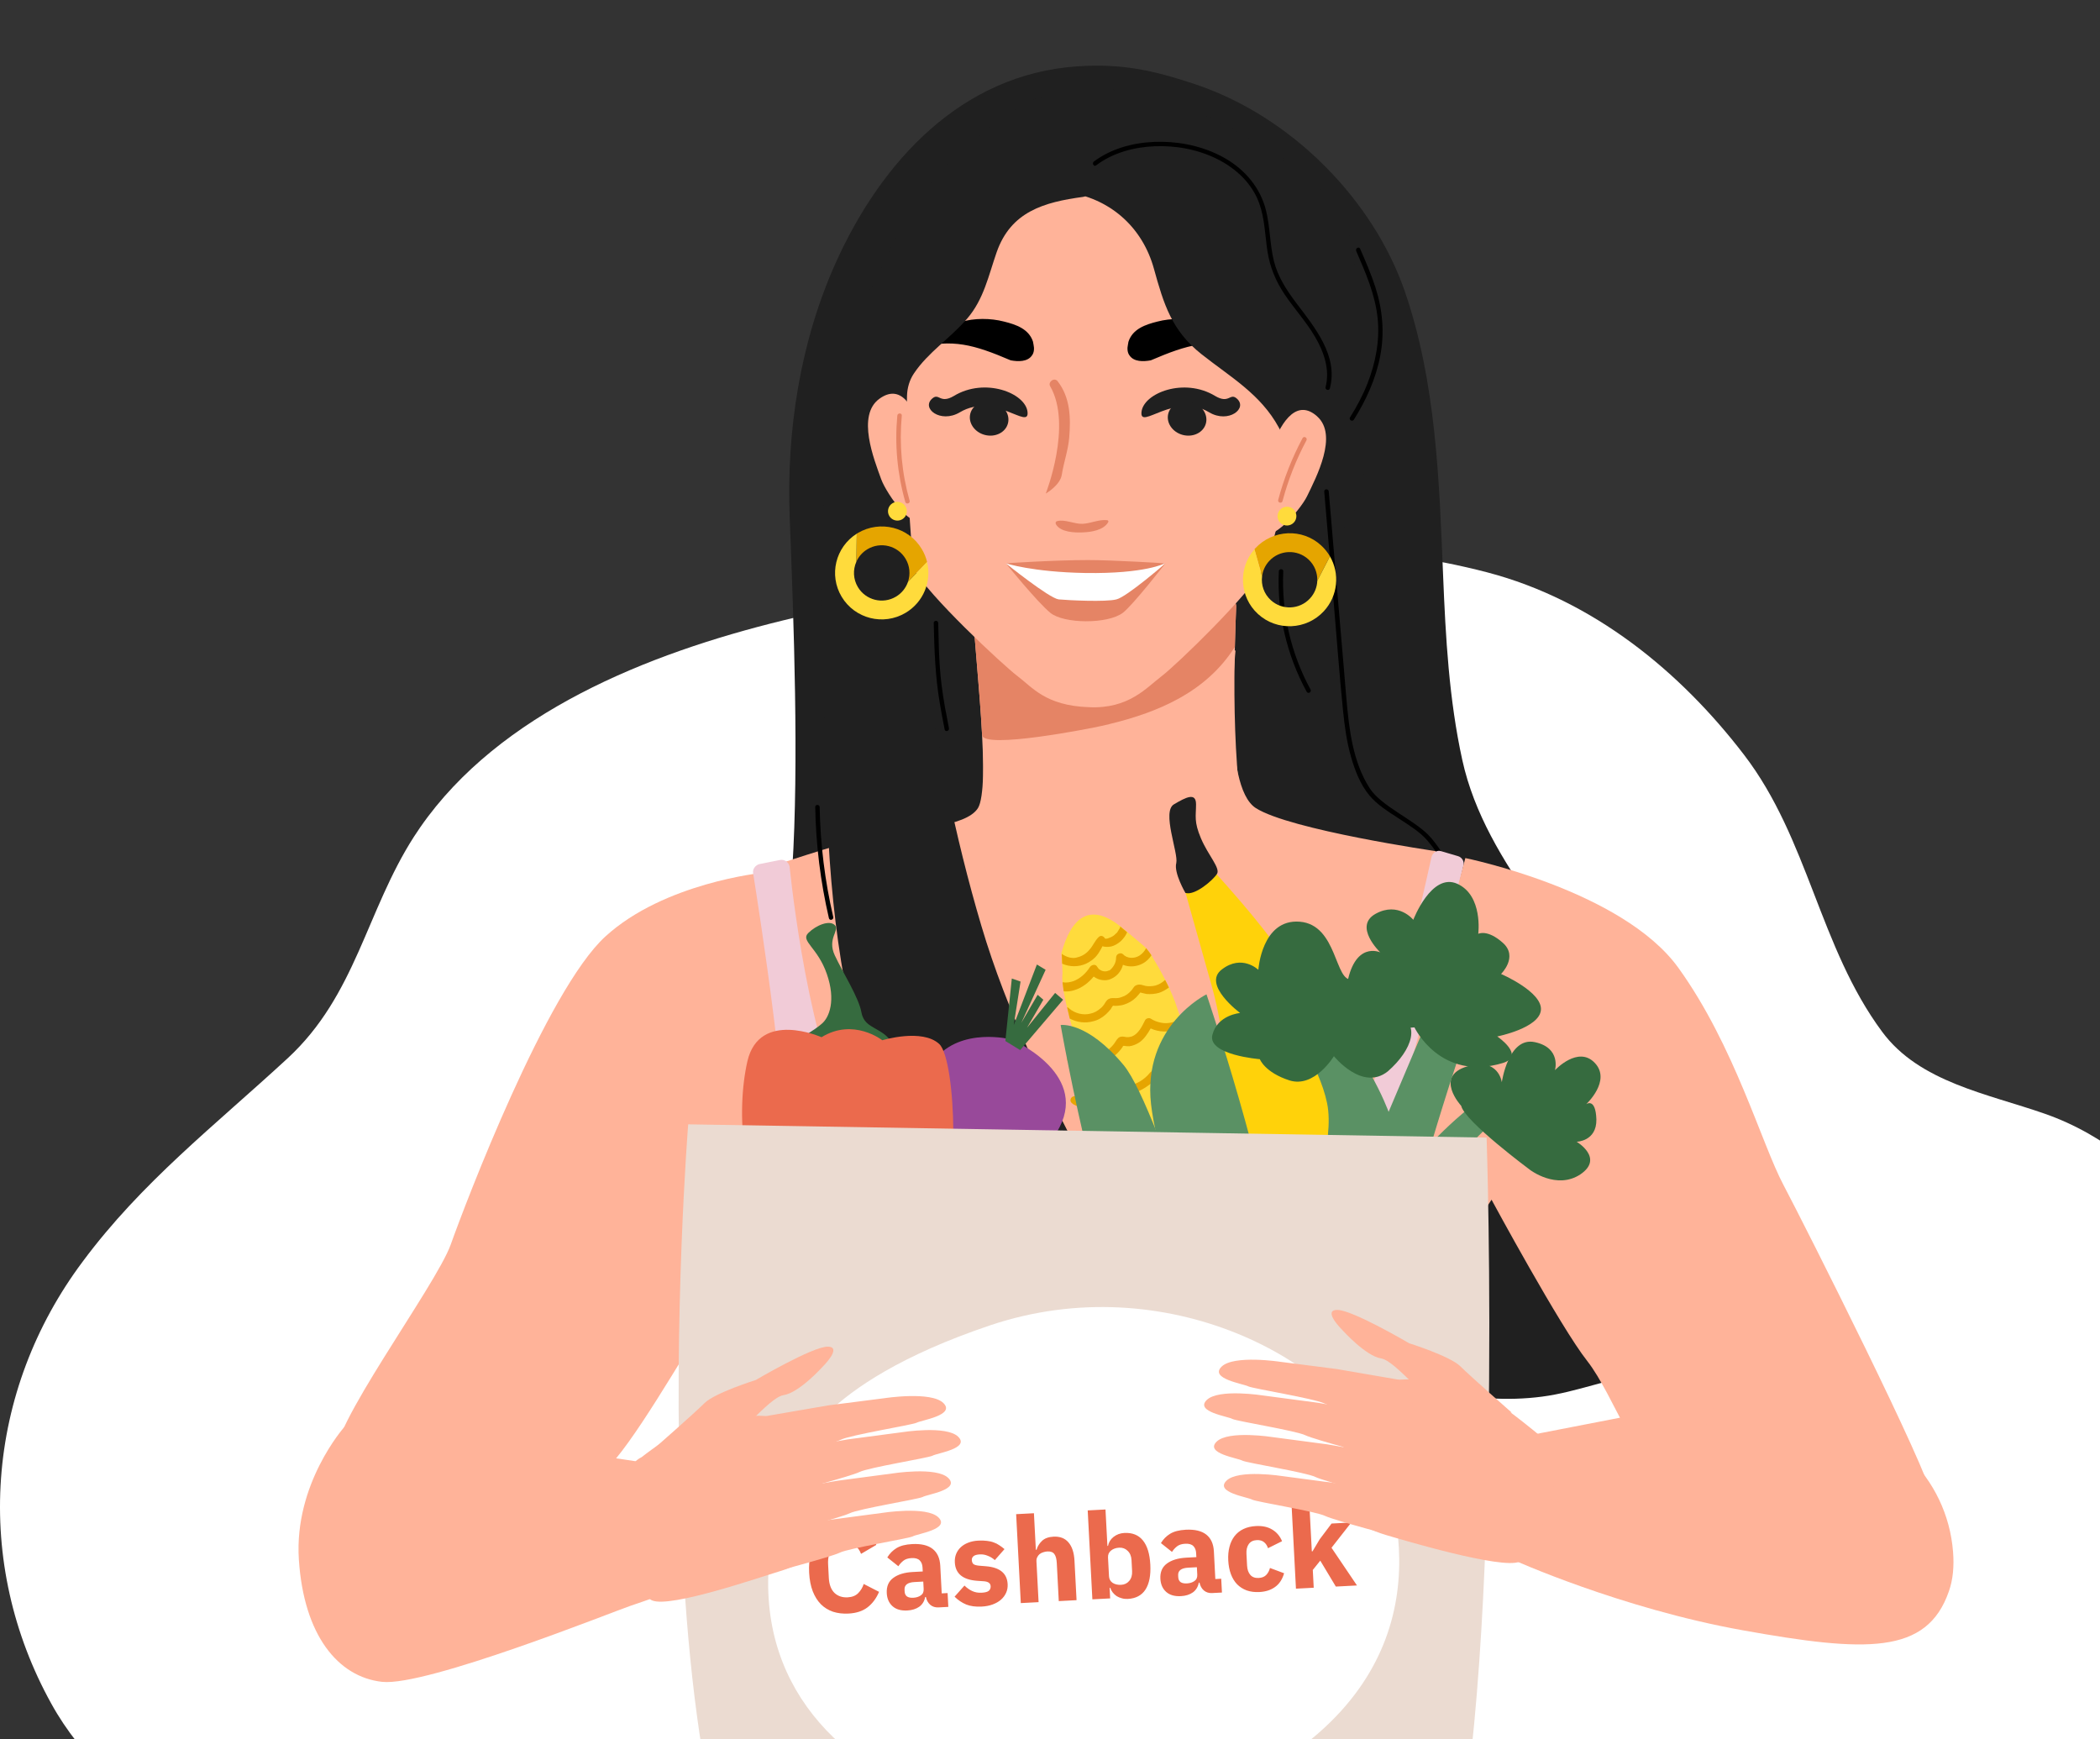<?xml version="1.0" encoding="UTF-8"?> <svg xmlns="http://www.w3.org/2000/svg" width="192" height="159" viewBox="0 0 192 159" fill="none"><rect x="0" y="0" width="192" height="159" fill="#333333" stroke="none"/> <path d="M122.574 210.911C134.456 210.404 145.086 204.587 156.71 202.817C164.427 201.644 172.038 200.567 178.82 196.653C186.138 192.434 194.485 185.181 193.258 176.336C193.055 174.861 192.603 173.406 192.667 171.925C192.802 168.805 196.765 166.492 198.782 164.28C201.422 161.461 203.54 158.249 205.048 154.777C207.911 147.962 208.579 140.459 207.537 133.234C206.494 126.009 204.501 118.472 200.249 112.277C197.089 107.68 192.492 103.751 186.961 101.819C181.717 99.982 175.495 98.942 172.082 94.323C166.329 86.566 165.361 76.697 159.445 68.99C153.652 61.427 145.709 54.87 135.977 52.324C115.62 46.996 91.521 51.842 71.593 56.717C59.172 59.754 45.689 65.174 38.428 75.622C38.236 75.9 38.047 76.183 37.862 76.467C33.478 83.282 32.55 90.98 26.288 96.756C19.583 102.941 12.95 108.068 7.55 115.346C3.177 121.193 0.598 128.045 0.092 135.162C-0.414 142.279 1.173 149.39 4.68 155.726C7.52 160.89 11.685 164.003 15.553 168.222C20.591 173.718 20.706 180.615 24.507 186.712C29.161 194.177 37.177 198.941 45.534 201.953C51.409 204.067 57.26 206.264 63.3 207.94C69.593 209.695 75.06 210.25 81.603 210.344C94.995 210.344 108.447 211.248 121.836 210.933L122.574 210.911Z" fill="white"></path> <g clip-path="url(#clip0_85_3596)"> <path d="M151.945 104.646C151.092 101.468 149.944 98.368 148.507 95.407C144.23 86.581 135.84 79.263 133.696 69.479C132.481 63.942 132.172 58.27 131.942 52.63C131.588 44.013 131.312 35.008 128.455 26.682C125.569 18.274 118.086 10.644 109.268 7.699C105.452 6.426 102.599 5.799 98.565 6.061C87.849 6.757 80.563 14.85 76.459 23.913C73.153 31.219 71.893 39.394 72.202 47.318C72.577 56.869 73.046 69.802 72.441 79.369C71.84 88.887 71.436 98.781 76.388 107.406C76.85 108.209 77.718 108.25 78.36 107.889C81.802 110.58 86.153 112.095 90.665 112.071C94.51 112.05 98.178 111.256 101.854 112.779C105.061 114.106 107.971 116.17 110.881 117.997C116.719 121.658 124.487 125.577 131.37 127.125C134.519 127.834 137.775 128.1 140.986 127.678C144.176 127.261 147.182 125.979 150.36 125.573C151.792 125.389 152.932 127.113 153.315 124.103C154.139 117.608 153.636 110.969 151.949 104.646H151.945Z" fill="#202020"></path> <path d="M69.692 79.793C69.692 79.793 60.733 80.694 55.35 85.61C49.967 90.527 42.57 109.951 41.215 113.76C39.861 117.569 29.79 130.968 30.693 133.427C31.596 135.885 52.641 135.435 54.447 134.985C56.253 134.535 60.941 126.502 63.858 121.793C66.775 117.084 72.367 110.159 73.478 109.743C74.589 109.293 72.575 99.01 72.575 94.543C72.575 90.077 69.692 79.793 69.692 79.793Z" fill="#FFB399"></path> <path d="M71.463 78.894C71.463 78.894 78.201 76.643 80.666 76.227C83.132 75.777 88.306 75.666 89.418 73.866C90.529 72.066 89.418 59.919 89.418 59.919L112.963 59.469C112.963 59.469 111.682 71.823 114.807 73.866C117.933 75.874 131.335 77.82 131.335 77.82C131.335 77.82 126.855 103.511 124.389 106.87C121.923 110.228 83.827 110.436 78.235 105.762C72.575 101.018 71.463 78.894 71.463 78.894Z" fill="#FFB399"></path> <path d="M89.384 78.486C92.077 82.513 97.368 83.455 102.011 83.557C106.597 83.659 111.412 82.542 114.446 79.006C114.142 77.704 113.801 76.407 113.756 76.096C113.374 73.521 113.132 70.943 113.001 68.364C112.779 64.079 112.845 59.785 113.021 55.479C113.054 54.657 112.089 54.46 111.605 54.89C111.42 54.702 111.149 54.599 110.817 54.681C104.047 56.384 97.134 57.149 90.155 56.99C89.876 56.981 89.667 57.092 89.531 57.256C89.26 57.366 89.063 57.608 89.092 57.997C89.4 61.955 89.835 66.072 89.888 70.112C89.95 74.581 89.704 77.037 89.379 78.49L89.384 78.486Z" fill="#FFB399"></path> <path d="M101.408 66.199C105.981 65.09 110.295 63.244 112.902 59.138C112.931 57.923 112.972 56.703 113.021 55.483C113.054 54.661 112.089 54.464 111.605 54.894C111.42 54.706 111.149 54.603 110.817 54.685C104.047 56.388 97.134 57.153 90.155 56.994C89.876 56.985 89.667 57.096 89.531 57.26C89.26 57.37 89.063 57.612 89.092 58.001C89.326 61.005 89.63 64.103 89.79 67.185C89.86 68.544 99.811 66.571 100.734 66.358C100.956 66.309 101.182 66.256 101.404 66.203L101.408 66.199Z" fill="#E58465"></path> <path d="M117.821 16.376C115.468 11.056 109.147 12.728 101.08 12.2C101.08 12.2 99.027 17.93 99.027 9.949C98.643 9.949 96.153 12.814 96.153 12.814C88.038 13.342 86.759 15.679 84.454 21C81.908 26.8 79.307 30.278 80.028 35.599C80.748 40.92 82.189 49.548 83.533 51.993C84.878 54.438 91.601 60.717 93.042 61.82C94.386 62.826 95.587 64.504 99.525 64.648C103.222 64.84 104.855 62.826 106.2 61.82C107.64 60.717 114.123 54.438 115.468 51.993C116.812 49.548 118.253 40.92 118.973 35.599C119.646 30.326 120.366 22.177 117.821 16.376Z" fill="#FFB399"></path> <path d="M91.965 51.502C91.965 51.502 98.562 51.67 98.901 51.67C99.239 51.67 106.513 51.502 106.513 51.502C106.513 51.502 103.553 54.414 103.214 54.794C102.876 55.174 99.366 56.018 98.816 55.934C98.266 55.807 95.264 54.583 94.756 54.245C94.249 53.865 91.965 51.502 91.965 51.502Z" fill="white"></path> <path d="M91.965 51.502C91.965 51.502 94.799 55.005 96.025 56.018C97.251 57.032 101.269 57.074 102.665 56.018C103.595 55.301 106.555 51.502 106.555 51.502C106.555 51.502 103.003 54.583 102.073 54.794C101.142 55.047 97.674 54.879 96.786 54.794C95.898 54.667 91.965 51.502 91.965 51.502Z" fill="#E58465"></path> <path d="M91.965 51.496C91.965 51.496 96.321 51.2 99.493 51.2C101.819 51.2 106.513 51.496 106.513 51.496C106.513 51.496 104.737 52.467 99.239 52.382C94.376 52.298 91.965 51.496 91.965 51.496Z" fill="#E58465"></path> <path d="M96.647 47.642C97.355 47.447 98.207 47.913 98.965 47.886C99.724 47.86 100.483 47.459 101.241 47.557C101.329 47.58 101.366 47.682 101.321 47.734C100.914 48.473 99.743 48.645 98.984 48.671C98.255 48.705 96.953 48.656 96.543 47.928C96.478 47.818 96.515 47.671 96.647 47.642Z" fill="#E58465"></path> <path d="M96.689 34.84C96.365 34.465 95.781 34.947 96.022 35.321C98.062 38.883 95.613 45.12 95.613 45.12C95.613 45.12 96.942 44.362 97.082 43.38C97.265 42.234 97.653 41.174 97.755 40.027C97.909 38.183 97.857 36.336 96.689 34.84Z" fill="#E58465"></path> <path d="M94.493 31.497C94.463 31.417 94.471 31.301 94.441 31.221C94.055 30.068 92.898 29.671 91.799 29.398C90.594 29.079 89.031 29.062 87.849 29.444C87.442 29.57 82.512 31.183 83.412 31.713C83.55 31.801 83.73 31.814 83.912 31.788C87.082 30.966 89.017 31.489 92.404 32.94C93.081 33.066 93.945 33.089 94.349 32.496C94.548 32.239 94.576 31.853 94.493 31.497Z" fill="black"></path> <path d="M103.127 31.497C103.158 31.417 103.149 31.301 103.18 31.221C103.566 30.068 104.723 29.671 105.822 29.398C107.026 29.079 108.59 29.062 109.772 29.444C110.178 29.57 115.109 31.183 114.209 31.713C114.071 31.801 113.891 31.814 113.709 31.788C110.538 30.966 108.603 31.489 105.217 32.94C104.54 33.066 103.675 33.089 103.272 32.496C103.073 32.239 103.045 31.853 103.127 31.497Z" fill="black"></path> <path d="M111.109 36.204C112.375 36.947 112.444 35.908 113.054 36.413C114.144 37.315 112.325 38.741 110.563 37.699C107.381 35.791 104.18 39.382 104.366 37.656C104.553 35.93 108.27 34.474 111.109 36.204Z" fill="#202020"></path> <path d="M87.202 36.203C85.936 36.945 85.867 35.906 85.258 36.411C84.168 37.313 85.986 38.739 87.748 37.697C90.93 35.789 94.132 39.38 93.945 37.654C93.758 35.928 90.042 34.472 87.202 36.203Z" fill="#202020"></path> <path d="M92.154 38.71C91.934 39.54 90.986 40.009 90.037 39.759C89.087 39.509 88.496 38.635 88.716 37.806C88.937 36.976 89.885 36.507 90.834 36.757C91.784 37.007 92.375 37.881 92.154 38.71Z" fill="#202020"></path> <path d="M110.254 38.71C110.033 39.54 109.085 40.009 108.136 39.759C107.187 39.509 106.595 38.635 106.816 37.806C107.036 36.976 107.984 36.507 108.933 36.757C109.883 37.007 110.474 37.881 110.254 38.71Z" fill="#202020"></path> <path d="M123.847 36.062C122.879 29.964 125.851 23.689 121.602 18.34C120.042 16.375 117.96 14.877 115.83 13.58C113.35 12.07 110.678 10.494 107.862 9.704C103.584 8.505 97.299 10.494 97.874 15.921C97.878 15.978 97.89 16.032 97.907 16.081C97.196 16.306 97.007 17.46 97.882 17.616C101.667 18.283 104.483 20.878 105.501 24.565C106.4 27.811 107.123 30.222 109.861 32.387C112.501 34.474 115.251 36.022 116.918 39.079C118.638 42.23 119.213 45.881 119.771 49.385C119.902 50.203 120.924 50.089 121.249 49.491C126.126 46.598 124.566 40.626 123.843 36.066L123.847 36.062Z" fill="#202020"></path> <path d="M106.737 127.478C105.801 120.402 102.902 113.562 99.499 107.063C95.681 99.773 92.081 92.57 89.729 84.65C87.266 76.357 85.595 67.787 84.388 59.228C83.316 51.599 82.77 43.9 82.926 36.206C82.943 35.473 83.148 34.749 83.559 34.139C84.864 32.191 86.855 30.954 88.431 29.121C89.95 27.353 90.377 25.196 91.124 23.055C92.422 19.351 95.439 18.483 99.023 18C99.433 17.943 99.532 17.587 99.417 17.28C100.784 14.963 104.951 7.608 99.979 7.674C95.291 7.735 90.357 11.419 87.134 14.497C84.503 17.01 82.52 19.895 81.272 23.166C78.242 28.327 76.609 34.274 75.874 40.258C74.552 51.026 75.278 62.175 75.586 72.993C75.878 83.189 77.15 92.848 80.615 102.479C83.809 111.36 88.029 120.205 88.834 129.729C89.06 132.406 88.92 135.026 88.62 137.69C88.353 140.056 88.128 142.479 89.187 144.693C90.004 146.4 91.436 147.701 93.35 147.98C93.354 147.98 93.358 147.98 93.362 147.98C95.115 148.225 96.991 147.251 98.723 147.701C100.608 148.193 100.608 150.305 102.484 148.835C104.159 147.525 105.164 143.285 105.743 141.329C107.131 136.634 107.332 132.005 106.732 127.478H106.737Z" fill="#202020"></path> <path d="M80.406 36.451C84.224 33.697 85.32 44.15 84.614 46.831C83.944 49.377 81.046 45.145 80.566 43.81C79.905 41.977 78.3 37.97 80.406 36.451Z" fill="#FFB399"></path> <path d="M120.427 38.064C116.917 34.928 114.738 45.21 115.156 47.952C115.559 50.555 118.88 46.647 119.5 45.37C120.349 43.614 122.361 39.795 120.427 38.068V38.064Z" fill="#FFB399"></path> <path d="M85.369 56.953C85.422 59.396 85.509 61.819 85.915 64.234C86.051 65.053 86.207 65.867 86.367 66.686C86.416 66.944 86.814 66.833 86.761 66.575C86.51 65.286 86.26 63.997 86.096 62.695C85.956 61.602 85.886 60.505 85.845 59.409C85.817 58.59 85.796 57.771 85.78 56.953C85.776 56.691 85.365 56.691 85.369 56.953Z" fill="black"></path> <path d="M121.072 44.932L121.938 55.083C122.221 58.377 122.459 61.68 122.792 64.971C122.936 66.391 123.128 67.82 123.523 69.195C123.872 70.419 124.376 71.728 125.206 72.719C125.928 73.587 126.95 74.209 127.886 74.823C128.814 75.437 129.828 76.034 130.551 76.894C132.636 79.374 133.79 82.591 133.81 85.82C133.81 86.082 134.221 86.082 134.221 85.82C134.204 82.984 133.334 80.164 131.749 77.811C131.392 77.283 131.01 76.746 130.559 76.296C130.181 75.92 129.746 75.596 129.311 75.289C128.317 74.59 127.25 73.98 126.306 73.206C125.895 72.87 125.522 72.506 125.234 72.064C124.844 71.458 124.524 70.812 124.27 70.136C123.769 68.81 123.498 67.406 123.321 66.007C123.128 64.468 123.022 62.916 122.89 61.373C122.747 59.683 122.603 57.989 122.455 56.298C122.131 52.508 121.807 48.718 121.486 44.928C121.466 44.666 121.055 44.666 121.076 44.928L121.072 44.932Z" fill="black"></path> <path d="M116.921 52.226C116.745 56.044 117.636 59.879 119.467 63.24C119.594 63.473 119.947 63.264 119.82 63.035C118.022 59.736 117.159 55.979 117.328 52.23C117.34 51.968 116.93 51.968 116.917 52.23L116.921 52.226Z" fill="black"></path> <path d="M119.093 40.049C118.133 41.85 117.385 43.733 116.864 45.701C116.794 45.955 117.193 46.066 117.258 45.812C117.775 43.872 118.502 42.026 119.446 40.258C119.569 40.024 119.216 39.82 119.093 40.053V40.049Z" fill="#E58465"></path> <path d="M82.04 37.994C81.793 40.663 82.04 43.307 82.77 45.886C82.84 46.139 83.239 46.033 83.165 45.775C82.446 43.229 82.208 40.626 82.45 37.994C82.475 37.732 82.064 37.732 82.04 37.994Z" fill="#E58465"></path> <path d="M100.226 15.111C101.749 13.965 103.666 13.449 105.554 13.371C107.521 13.289 109.54 13.662 111.301 14.546C113.005 15.397 114.475 16.764 115.127 18.581C115.641 20.002 115.657 21.524 115.887 23.002C116.113 24.434 116.646 25.715 117.455 26.919C118.338 28.229 119.417 29.403 120.222 30.77C121.035 32.154 121.614 33.783 121.195 35.391C121.129 35.645 121.523 35.755 121.589 35.502C122.365 32.522 120.206 29.935 118.535 27.725C117.64 26.542 116.823 25.298 116.466 23.841C116.096 22.326 116.125 20.742 115.747 19.228C115.238 17.19 113.871 15.561 112.073 14.509C110.324 13.486 108.268 12.991 106.244 12.962C104.286 12.933 102.254 13.342 100.575 14.382C100.382 14.501 100.193 14.632 100.012 14.767C99.803 14.922 100.012 15.278 100.217 15.119L100.226 15.111Z" fill="black"></path> <path d="M123.995 22.948C124.853 24.921 125.74 26.947 125.957 29.112C126.163 31.142 125.764 33.185 125.021 35.072C124.594 36.152 124.048 37.18 123.429 38.158C123.289 38.383 123.642 38.588 123.782 38.362C124.906 36.582 125.793 34.621 126.191 32.546C126.602 30.414 126.409 28.302 125.744 26.239C125.358 25.044 124.853 23.89 124.352 22.74C124.245 22.498 123.892 22.707 123.999 22.944L123.995 22.948Z" fill="black"></path> <path d="M74.535 73.783C74.593 77.201 75.016 80.61 75.787 83.942C75.849 84.199 76.243 84.089 76.182 83.831C75.418 80.532 74.999 77.164 74.942 73.783C74.938 73.521 74.527 73.521 74.531 73.783H74.535Z" fill="black"></path> <path d="M118.249 46.551C117.9 46.231 117.355 46.254 117.033 46.603C116.711 46.953 116.733 47.496 117.082 47.816C117.431 48.137 117.977 48.113 118.299 47.764C118.621 47.415 118.599 46.871 118.249 46.551Z" fill="#FFDB3C"></path> <path d="M114.769 50.124C116.381 48.393 119.078 48.277 120.793 49.865C121.117 50.162 121.383 50.496 121.593 50.856L120.436 53.098C120.466 52.38 120.192 51.657 119.622 51.134C118.592 50.19 116.988 50.259 116.039 51.288C115.667 51.692 115.45 52.184 115.388 52.69L114.693 50.212C114.719 50.181 114.743 50.152 114.769 50.124Z" fill="#E5A500"></path> <path d="M115.39 52.69C115.291 53.474 115.561 54.288 116.187 54.862C117.217 55.807 118.82 55.738 119.77 54.708C120.194 54.249 120.415 53.676 120.439 53.097L121.596 50.858C122.506 52.424 122.336 54.465 121.039 55.872C119.442 57.602 116.746 57.718 115.015 56.131C113.313 54.57 113.179 51.942 114.693 50.211L115.39 52.69Z" fill="#FFDB3C"></path> <path d="M82.789 46.295C82.546 45.888 82.017 45.755 81.608 45.998C81.2 46.241 81.066 46.768 81.309 47.175C81.553 47.581 82.082 47.715 82.49 47.472C82.899 47.229 83.033 46.702 82.789 46.295Z" fill="#FFDB3C"></path> <path d="M78.43 48.726C80.47 47.527 83.087 48.185 84.278 50.196C84.504 50.574 84.664 50.97 84.762 51.375L83.014 53.193C83.247 52.514 83.191 51.742 82.793 51.079C82.076 49.88 80.519 49.489 79.316 50.204C78.844 50.485 78.495 50.895 78.292 51.362L78.333 48.788C78.366 48.766 78.398 48.745 78.43 48.726Z" fill="#E5A500"></path> <path d="M78.292 51.363C77.974 52.086 78 52.943 78.436 53.672C79.154 54.871 80.71 55.262 81.914 54.546C82.451 54.227 82.827 53.741 83.015 53.193L84.763 51.377C85.188 53.138 84.443 55.045 82.798 56.023C80.774 57.227 78.156 56.569 76.95 54.553C75.764 52.572 76.386 50.015 78.332 48.788L78.292 51.363Z" fill="#FFDB3C"></path> <path d="M122.379 98.068C122.379 98.068 116.475 102.396 113.523 106.517C110.571 110.637 106.056 117.527 103.139 119.812C100.222 122.098 95.499 126.045 95.499 126.045L99.007 128.78C99.007 128.78 103.278 124.937 108.314 118.739C113.315 112.541 113.419 109.979 116.232 107.278C119.045 104.578 121.198 100.873 122.205 99.834C123.247 98.796 123.663 98.103 122.379 98.068Z" fill="#95C7AE"></path> <path d="M100.083 125.906C100.083 125.906 101.16 123.587 102.827 123.31C104.494 123.033 104.737 123.552 104.007 124.971C103.313 126.391 101.368 127.499 100.708 127.153C100.048 126.841 99.145 127.395 100.083 125.906Z" fill="#A1D6BC"></path> <path d="M102.236 121.301C102.236 121.301 101.959 118.15 104.285 117.146C106.577 116.142 106.543 117.423 105.848 118.843C105.154 120.262 103.487 122.271 102.236 121.301Z" fill="#A1D6BC"></path> <path d="M111.925 113.892C111.925 113.892 109.46 113.338 108.383 116.211C107.307 119.085 108.105 119.016 109.529 118.254C110.988 117.423 112.412 114.688 111.925 113.892Z" fill="#A1D6BC"></path> <path d="M110.258 111.745C110.258 111.745 109.564 108.698 111.682 107.417C113.801 106.136 113.245 108.213 112.724 109.356C112.168 110.498 111.196 112.333 110.258 111.745Z" fill="#A1D6BC"></path> <path d="M115.016 108.005C115.016 108.005 115.051 104.681 117.343 104.612C119.635 104.543 117.864 107.347 116.961 107.901C116.058 108.455 114.981 109.286 115.016 108.005Z" fill="#A1D6BC"></path> <path d="M117.551 102.5C117.551 102.5 117.551 100.077 119.496 99.419C121.406 98.761 120.434 101.496 119.531 102.05C118.593 102.604 118.176 103.262 117.551 102.5Z" fill="#A1D6BC"></path> <path d="M63.442 189.83C63.268 189.76 63.129 189.587 63.06 189.414C62.678 188.375 61.601 184.878 62.712 181.658C64.067 177.85 66.081 178.992 65.178 174.283C64.275 169.609 63.824 167.809 65.178 164.9C66.532 161.992 70.769 153.509 69.207 145.476C67.644 137.443 64.935 133.427 64.935 127.817C64.935 122.243 70.978 111.717 71.672 106.385C72.263 101.572 69.45 83.567 68.859 79.828C68.79 79.447 69.068 79.101 69.415 78.997L71.325 78.616C71.742 78.547 72.124 78.824 72.193 79.24C72.575 82.91 74.485 98.387 78.618 103.477C83.341 109.293 120.083 107.735 123.209 104.377C125.64 101.78 129.981 82.425 130.883 78.339C130.988 77.924 131.404 77.681 131.786 77.82L133.314 78.27C133.662 78.374 133.905 78.755 133.801 79.136C132.863 83.083 127.966 103.546 128.348 105.969C128.8 108.636 132.828 113.344 134.842 118.919C136.857 124.493 135.051 136.785 134.842 142.602C134.634 148.419 132.377 155.794 132.585 161.161C132.794 166.527 133.696 168.743 134.599 172.794C135.502 176.811 137.517 182.628 138.628 185.744C139.739 188.86 140.191 193.327 139.739 195.127C139.288 196.928 117.999 201.394 111.297 200.251C104.56 199.144 102.094 193.119 98.309 193.534C94.593 193.95 71.36 193.084 63.442 189.83Z" fill="#F1CBD7"></path> <path d="M107.928 79.967L110.741 89.973C112.616 96.587 112.443 103.615 110.255 110.125L107.963 117.015C107.303 119.023 109.873 120.547 111.297 118.954C117.131 112.548 121.889 108.151 122.132 100.811C122.375 92.328 115.777 84.953 110.185 78.755C109.248 77.682 107.546 78.617 107.928 79.967Z" fill="#FFD20A"></path> <path d="M108.38 81.629C108.38 81.629 107.303 79.794 107.546 78.893C107.754 77.993 106.192 74.184 107.338 73.527C108.449 72.869 109.352 72.419 109.352 73.527C109.352 74.635 109.144 75.085 109.803 76.643C110.463 78.201 111.609 79.378 111.262 79.897C110.915 80.451 109.248 81.906 108.38 81.629Z" fill="#202020"></path> <path d="M97.112 88.097L97.147 88.997C97.112 89.17 97.112 89.482 97.147 89.828C97.181 90.07 97.216 90.347 97.251 90.624C97.32 91.074 97.424 91.594 97.563 92.078C97.633 92.425 97.737 92.771 97.806 93.117C98.049 94.052 98.293 94.883 98.397 95.229L98.848 96.649L99.091 97.411L107.495 123.067C108.329 125.595 111.038 126.945 113.573 126.114C116.108 125.283 117.462 122.582 116.629 120.055L108.19 93.844L107.947 93.117L107.426 91.559C107.322 91.282 107.113 90.797 106.87 90.243C106.766 90.036 106.662 89.793 106.523 89.551C106.141 88.789 105.655 87.958 105.273 87.335C105.099 87.058 104.926 86.85 104.787 86.677C104.717 86.608 104.682 86.573 104.648 86.538L103.05 85.188L102.425 84.669L102.321 84.6C99.612 82.522 97.945 83.873 97.042 87.127V87.162L97.112 88.097Z" fill="#FFDB3C"></path> <path d="M97.147 89.828C97.181 90.07 97.216 90.347 97.251 90.624C97.563 90.659 97.911 90.624 98.223 90.52C98.918 90.313 99.543 89.828 99.994 89.274C100.446 89.62 101.106 89.724 101.592 89.482C102.147 89.239 102.529 88.755 102.668 88.201C103.259 88.443 103.953 88.374 104.509 88.062C104.822 87.889 105.065 87.647 105.273 87.335C105.099 87.058 104.926 86.85 104.787 86.677C104.648 86.954 104.439 87.197 104.162 87.37C103.71 87.647 103.05 87.647 102.668 87.231C102.564 87.127 102.391 87.127 102.252 87.197C102.113 87.266 102.043 87.404 102.043 87.543C102.043 87.785 101.974 88.062 101.835 88.27C101.765 88.374 101.696 88.478 101.627 88.547C101.592 88.582 101.557 88.616 101.522 88.651C101.488 88.686 101.453 88.686 101.418 88.72H101.383C101.175 88.824 100.967 88.824 100.758 88.755C100.724 88.755 100.55 88.651 100.515 88.616C100.48 88.582 100.411 88.547 100.411 88.512C100.376 88.478 100.342 88.409 100.307 88.374C100.168 88.097 99.786 88.201 99.647 88.409C99.3 88.963 98.779 89.447 98.154 89.69C97.841 89.793 97.494 89.863 97.181 89.793C97.147 89.828 97.147 89.828 97.147 89.828Z" fill="#E6A500"></path> <path d="M97.563 92.078C97.632 92.425 97.737 92.771 97.806 93.117C98.466 93.463 99.23 93.567 99.959 93.359C100.411 93.256 100.793 93.013 101.14 92.702C101.279 92.563 101.418 92.425 101.557 92.251C101.626 92.148 101.661 92.044 101.73 91.975L101.765 91.94H101.8C102.008 91.975 102.286 91.94 102.494 91.905C102.703 91.871 102.876 91.801 103.05 91.732C103.467 91.559 103.814 91.282 104.092 90.936C104.092 90.936 104.196 90.797 104.266 90.728C104.3 90.728 104.37 90.763 104.37 90.763C104.509 90.797 104.682 90.832 104.821 90.867C105.203 90.901 105.62 90.867 105.967 90.763C106.28 90.659 106.592 90.486 106.87 90.278C106.766 90.07 106.662 89.828 106.523 89.585C106.453 89.655 106.384 89.689 106.314 89.759C106.037 89.966 105.724 90.105 105.412 90.139C105.064 90.174 104.821 90.174 104.509 90.07C104.3 90.001 104.057 89.966 103.814 90.105C103.64 90.209 103.571 90.416 103.432 90.555C103.189 90.832 102.911 91.04 102.564 91.144C102.39 91.213 102.217 91.247 102.043 91.247C101.8 91.247 101.591 91.213 101.383 91.317C101.175 91.421 101.071 91.628 100.966 91.801C100.862 91.94 100.758 92.078 100.619 92.182C100.341 92.425 100.029 92.598 99.681 92.667C99.022 92.84 98.258 92.632 97.737 92.182C97.702 92.113 97.632 92.113 97.563 92.078Z" fill="#E6A500"></path> <path d="M97.598 96.649C97.702 96.441 97.911 96.407 98.119 96.476C99.022 96.822 100.098 96.684 100.932 96.199C101.383 95.957 101.731 95.645 102.008 95.195C102.043 95.126 102.147 94.987 102.217 94.918C102.39 94.745 102.599 94.745 102.807 94.779C103.05 94.849 103.259 94.814 103.502 94.745C104.092 94.502 104.405 93.844 104.683 93.29C104.752 93.117 105.03 93.013 105.203 93.117C105.516 93.325 105.829 93.429 106.176 93.498C106.349 93.533 106.488 93.533 106.662 93.533C106.836 93.533 107.009 93.498 107.148 93.464C107.53 93.36 107.808 93.256 108.121 93.048C108.398 92.875 108.642 92.598 108.815 92.321C108.919 92.148 109.128 92.044 109.336 92.148C109.51 92.252 109.614 92.494 109.51 92.667C108.676 94.087 106.697 94.71 105.203 94.018C104.926 94.502 104.613 94.987 104.162 95.299C103.884 95.472 103.571 95.61 103.259 95.645C103.085 95.645 102.946 95.645 102.772 95.61C102.738 95.61 102.738 95.61 102.703 95.61C102.668 95.645 102.634 95.68 102.634 95.714C101.974 96.684 100.897 97.307 99.716 97.445C99.057 97.549 98.397 97.445 97.772 97.203C97.598 97.065 97.529 96.822 97.598 96.649Z" fill="#E6A500"></path> <path d="M97.91 100.423C97.98 100.25 98.258 100.146 98.431 100.25C99.056 100.631 99.855 100.7 100.48 100.354C100.654 100.25 100.793 100.146 100.932 100.042C101.105 99.869 101.279 99.661 101.487 99.558C101.939 99.315 102.46 99.419 102.946 99.315C103.363 99.246 103.78 99.107 104.162 98.9C104.578 98.657 104.891 98.38 105.169 98.034C105.377 97.826 105.655 97.688 105.933 97.792C106.141 97.861 106.349 97.965 106.558 97.999C106.94 98.069 107.322 97.999 107.704 97.861C108.676 97.48 109.336 96.545 109.926 95.749C110.031 95.576 110.308 95.576 110.447 95.714C110.621 95.853 110.586 96.095 110.482 96.234C109.892 97.03 109.267 97.895 108.364 98.38C107.947 98.588 107.495 98.761 107.009 98.796C106.766 98.796 106.523 98.796 106.28 98.727C106.176 98.692 106.037 98.657 105.933 98.623C105.898 98.623 105.759 98.519 105.724 98.519C105.69 98.519 105.62 98.657 105.585 98.692C105.481 98.796 105.412 98.865 105.308 98.969C105.134 99.142 104.926 99.281 104.717 99.419C104.3 99.696 103.849 99.869 103.363 100.008C103.12 100.077 102.877 100.111 102.633 100.111C102.39 100.111 102.147 100.077 101.939 100.181C101.765 100.25 101.626 100.423 101.487 100.562C101.314 100.7 101.14 100.839 100.967 100.977C100.098 101.462 98.987 101.462 98.119 100.942C97.91 100.804 97.806 100.631 97.91 100.423Z" fill="#E6A500"></path> <path d="M97.077 87.197L97.112 88.097C97.806 88.408 98.605 88.408 99.3 88.097C99.716 87.889 100.064 87.647 100.342 87.266C100.48 87.093 100.585 86.885 100.689 86.712C100.724 86.643 100.758 86.573 100.793 86.504C101.001 86.573 101.279 86.573 101.522 86.539C101.904 86.469 102.217 86.262 102.495 86.019C102.738 85.777 102.946 85.5 103.05 85.223L102.425 84.704C102.425 84.738 102.39 84.808 102.39 84.842C102.39 84.842 102.356 84.911 102.321 84.946C102.286 85.015 102.252 85.05 102.217 85.119C102.182 85.188 102.113 85.292 102.008 85.362C101.904 85.465 101.87 85.5 101.765 85.569C101.661 85.638 101.592 85.673 101.488 85.708C101.418 85.742 101.383 85.742 101.314 85.777C101.244 85.812 101.279 85.777 101.175 85.812C101.14 85.812 101.071 85.812 101.036 85.812C100.932 85.604 100.689 85.465 100.48 85.638C100.098 85.985 99.96 86.435 99.612 86.816C99.334 87.162 98.952 87.404 98.536 87.508C98.084 87.681 97.494 87.508 97.077 87.197Z" fill="#E6A500"></path> <path d="M96.973 93.706C96.973 93.706 99.369 93.325 102.738 97.376C106.106 101.462 113.503 126.945 113.503 126.945C113.503 126.945 110.899 129.923 106.002 123.691C101.14 117.493 96.973 93.706 96.973 93.706Z" fill="#5A9164"></path> <path d="M110.308 90.901C110.308 90.901 104.439 93.775 105.238 100.942C106.037 108.144 113.469 126.98 113.469 126.98C113.469 126.98 117.81 125.941 116.907 116.8C116.004 107.66 110.308 90.901 110.308 90.901Z" fill="#5A9164"></path> <path d="M92.474 95.028C92.474 95.028 87.855 93.817 85.424 96.898C82.993 99.98 86.084 103.892 87.056 104.446C87.681 104.792 88.029 106.039 88.202 106.87C88.272 107.181 88.619 107.32 88.897 107.112C89.314 106.801 89.904 106.489 90.633 106.662C91.918 106.939 94.28 108.012 96.884 103.027C99.454 98.006 92.474 95.028 92.474 95.028Z" fill="#98499A"></path> <path d="M91.918 95.167L92.509 89.454L93.308 89.731L92.683 93.713L94.801 88.173L95.6 88.658L93.377 93.505L94.87 90.943L95.391 91.393L93.898 93.955L96.468 90.77L97.197 91.393L93.273 95.998L91.918 95.167Z" fill="#366B3F"></path> <path d="M73.304 94.82C73.304 94.82 74.381 94.232 75.11 93.609C75.839 93.02 76.43 91.427 75.596 89.038C74.763 86.614 73.165 86.026 73.894 85.299C74.624 84.572 75.839 84.087 76.325 84.572C76.812 85.056 75.596 85.783 76.325 87.341C77.055 88.9 78.513 91.185 78.756 92.535C78.999 93.851 80.076 93.851 81.048 94.716C82.021 95.547 80.805 96.656 79.104 96.413C77.402 96.136 72.471 97.002 73.304 94.82Z" fill="#366B3F"></path> <path d="M75.11 94.82C75.11 94.82 69.449 92.293 68.338 97.001C67.261 101.71 67.852 109.293 71.116 110.747C74.381 112.202 75.839 109.916 75.839 109.916C75.839 109.916 76.569 111.959 78.861 111.474C81.153 110.99 81.153 110.401 81.153 110.401C81.153 110.401 83.445 112.582 85.632 111.232C87.82 109.916 87.438 96.898 85.876 95.443C84.313 93.989 80.666 95.097 80.666 95.097C80.666 95.097 78.027 93.02 75.11 94.82Z" fill="#EB6A4D"></path> <path d="M133.974 78.443C133.974 78.443 148.317 81.352 153.457 88.484C158.596 95.617 161.062 104.585 163.076 108.359C165.09 112.167 176.412 134.639 176.62 136.855C176.829 139.105 156.131 137.409 152.97 136.058C149.845 134.708 147.588 127.575 145.122 124.424C142.656 121.308 136.37 109.675 136.37 109.675C136.37 109.675 131.89 116.392 130.988 117.95C130.085 119.508 126.056 108.359 126.056 108.359L133.974 78.443Z" fill="#FFB399"></path> <path d="M117.756 93.471C117.756 93.471 120.604 97.314 121.333 100.845C122.063 104.377 119.84 110.09 119.84 110.09L129.008 113.622C129.008 113.622 132.134 105.139 138.35 101.261L136.857 99.357C136.857 99.357 133.835 101.365 130.884 104.481C130.884 104.481 133.662 95.132 134.704 93.09L131.474 90.978L126.959 101.642C126.959 101.642 124.598 95.202 120.465 92.674L117.756 93.471Z" fill="#5A9164"></path> <path d="M129.321 93.921C129.321 93.921 122.479 94.648 123.104 90.285C123.764 85.922 126.195 87.065 126.195 87.065C126.195 87.065 123.695 84.676 125.778 83.533C127.862 82.391 129.216 84.087 129.216 84.087C129.216 84.087 130.883 79.725 133.245 80.798C135.606 81.871 135.155 85.368 135.155 85.368C135.155 85.368 135.988 84.918 137.412 86.199C138.836 87.48 137.239 89.038 137.239 89.038C137.239 89.038 141.024 90.666 140.885 92.328C140.746 93.99 136.891 94.751 136.891 94.751C136.891 94.751 139.496 96.517 137.412 97.175C131.682 98.906 129.321 93.921 129.321 93.921Z" fill="#366B3F"></path> <path d="M127.515 92.674C127.515 92.674 125.223 89.177 123.625 89.523C122.028 89.87 122.306 84.537 118.833 84.26C115.36 83.983 115.048 88.658 115.048 88.658C115.048 88.658 113.554 87.204 111.714 88.623C109.873 90.008 113.381 92.605 113.381 92.605C113.381 92.605 111.297 92.778 110.845 94.613C110.394 96.448 115.186 96.829 115.186 96.829C115.186 96.829 115.638 98.041 117.895 98.768C120.187 99.495 121.958 96.552 121.958 96.552C121.958 96.552 124.563 99.807 126.89 97.937C129.112 95.998 130.05 93.436 127.515 92.674Z" fill="#366B3F"></path> <path d="M133.592 101.088C133.592 101.088 131.092 98.387 134.148 97.487C137.03 96.621 137.308 98.941 137.308 98.941C137.308 98.941 137.898 94.751 140.329 95.271C142.76 95.79 142.17 97.833 142.17 97.833C142.17 97.833 144.288 95.548 145.816 97.175C147.345 98.802 145.018 100.949 145.018 100.949C145.018 100.949 145.886 100.291 145.955 102.334C145.99 104.342 144.15 104.377 144.15 104.377C144.15 104.377 146.685 105.866 144.497 107.355C142.309 108.809 139.878 106.939 139.878 106.939C139.878 106.939 133.905 102.507 133.592 101.088Z" fill="#366B3F"></path> <path d="M62.921 102.784C62.921 102.784 57.295 172.587 74.555 184.082C91.814 195.543 126.577 194.366 132.099 174.283C137.621 154.201 135.919 103.996 135.919 103.996L62.921 102.784Z" fill="#EBDBD1"></path> <path d="M72.853 133.185C72.853 133.185 74.381 126.606 90.495 121.17C106.609 115.734 122.583 124.459 126.022 133.185C129.46 141.91 130.119 155.76 111.54 164C92.995 172.275 60.837 161.334 72.853 133.185Z" fill="white"></path> <path d="M77.579 147.509C77.059 147.536 76.586 147.48 76.16 147.341C75.734 147.194 75.365 146.968 75.056 146.661C74.746 146.346 74.497 145.952 74.311 145.477C74.124 144.995 74.013 144.428 73.979 143.776C73.945 143.132 73.996 142.556 74.131 142.05C74.266 141.536 74.471 141.103 74.746 140.751C75.021 140.391 75.362 140.113 75.771 139.915C76.179 139.717 76.643 139.605 77.163 139.578C77.873 139.54 78.467 139.656 78.944 139.925C79.42 140.186 79.814 140.621 80.124 141.229L78.725 142.051C78.605 141.734 78.43 141.487 78.201 141.308C77.978 141.121 77.658 141.039 77.241 141.061C76.75 141.086 76.363 141.268 76.08 141.606C75.803 141.936 75.681 142.405 75.713 143.013L75.777 144.244C75.809 144.851 75.98 145.309 76.29 145.616C76.606 145.915 77.01 146.052 77.501 146.026C77.911 146.004 78.231 145.877 78.461 145.645C78.698 145.405 78.867 145.124 78.968 144.803L80.371 145.523C80.117 146.124 79.763 146.598 79.311 146.944C78.867 147.283 78.289 147.472 77.579 147.509ZM85.803 146.946C85.51 146.961 85.26 146.882 85.053 146.709C84.853 146.536 84.719 146.297 84.652 145.993L84.586 145.996C84.518 146.374 84.339 146.67 84.049 146.883C83.758 147.089 83.394 147.204 82.954 147.227C82.376 147.257 81.925 147.127 81.601 146.835C81.277 146.544 81.102 146.146 81.076 145.64C81.044 145.032 81.24 144.57 81.664 144.255C82.095 143.931 82.691 143.749 83.453 143.709L84.365 143.661L84.346 143.299C84.331 143.021 84.246 142.805 84.091 142.651C83.936 142.491 83.686 142.419 83.342 142.437C83.02 142.454 82.767 142.537 82.584 142.686C82.401 142.835 82.252 143.001 82.136 143.183L81.125 142.377C81.341 142.021 81.62 141.738 81.962 141.529C82.31 141.313 82.788 141.188 83.396 141.157C84.216 141.114 84.841 141.261 85.27 141.598C85.699 141.935 85.931 142.448 85.967 143.137L86.1 145.663L86.638 145.635L86.704 146.898L85.803 146.946ZM83.499 146.064C83.77 146.05 83.998 145.979 84.182 145.852C84.374 145.724 84.462 145.529 84.449 145.265L84.413 144.584L83.622 144.626C82.985 144.659 82.678 144.892 82.7 145.324L82.709 145.489C82.72 145.701 82.794 145.855 82.931 145.95C83.068 146.039 83.257 146.077 83.499 146.064ZM89.758 146.87C89.201 146.9 88.728 146.836 88.338 146.681C87.947 146.517 87.593 146.279 87.276 145.965L88.181 144.948C88.398 145.165 88.634 145.332 88.89 145.451C89.146 145.57 89.431 145.621 89.746 145.604C90.069 145.587 90.289 145.528 90.409 145.426C90.528 145.317 90.583 145.179 90.574 145.01C90.56 144.739 90.358 144.588 89.967 144.557L89.337 144.513C88.032 144.42 87.353 143.861 87.299 142.836C87.284 142.557 87.323 142.302 87.413 142.07C87.511 141.83 87.65 141.624 87.832 141.453C88.021 141.274 88.249 141.134 88.515 141.032C88.789 140.922 89.097 140.858 89.442 140.84C89.742 140.824 90.007 140.832 90.236 140.864C90.472 140.889 90.68 140.936 90.86 141.008C91.047 141.071 91.217 141.158 91.37 141.267C91.529 141.369 91.686 141.486 91.84 141.617L90.956 142.622C90.763 142.448 90.547 142.317 90.307 142.226C90.075 142.128 89.837 142.086 89.596 142.098C89.317 142.113 89.122 142.167 89.009 142.261C88.897 142.355 88.844 142.476 88.852 142.622C88.86 142.776 88.907 142.895 88.992 142.978C89.084 143.054 89.248 143.104 89.484 143.129L90.137 143.183C91.413 143.285 92.077 143.83 92.128 144.819C92.143 145.097 92.098 145.356 91.993 145.597C91.888 145.837 91.73 146.051 91.52 146.238C91.316 146.418 91.063 146.563 90.761 146.675C90.465 146.786 90.131 146.851 89.758 146.87ZM92.905 138.422L94.531 138.337L94.706 141.676L94.771 141.673C94.858 141.367 95.024 141.098 95.269 140.865C95.514 140.632 95.863 140.503 96.317 140.479C96.91 140.448 97.367 140.623 97.688 141.002C98.017 141.382 98.2 141.938 98.238 142.67L98.428 146.284L96.802 146.369L96.62 142.887C96.6 142.513 96.527 142.242 96.4 142.072C96.274 141.895 96.06 141.815 95.76 141.83C95.628 141.837 95.501 141.862 95.378 141.905C95.255 141.941 95.145 141.999 95.046 142.077C94.955 142.155 94.882 142.251 94.83 142.364C94.776 142.469 94.754 142.592 94.761 142.731L94.957 146.466L93.331 146.551L92.905 138.422ZM99.448 138.079L101.074 137.994L101.249 141.322L101.304 141.32C101.367 140.993 101.537 140.72 101.811 140.5C102.094 140.279 102.421 140.159 102.795 140.14C103.527 140.102 104.094 140.329 104.494 140.822C104.894 141.315 105.12 142.052 105.172 143.033C105.223 144.015 105.076 144.775 104.729 145.315C104.383 145.847 103.843 146.132 103.111 146.171C102.921 146.181 102.74 146.161 102.568 146.111C102.397 146.069 102.239 146.003 102.095 145.915C101.958 145.82 101.838 145.709 101.736 145.582C101.634 145.448 101.557 145.305 101.505 145.153L101.45 145.156L101.5 146.123L99.874 146.208L99.448 138.079ZM102.504 144.881C102.811 144.865 103.058 144.745 103.245 144.522C103.438 144.292 103.526 143.994 103.506 143.627L103.454 142.628C103.435 142.262 103.317 141.978 103.101 141.776C102.892 141.567 102.633 141.47 102.326 141.486C102.018 141.502 101.766 141.593 101.569 141.757C101.379 141.914 101.291 142.124 101.304 142.388L101.394 144.091C101.408 144.354 101.517 144.558 101.723 144.701C101.936 144.837 102.196 144.897 102.504 144.881ZM110.82 145.634C110.527 145.65 110.277 145.571 110.069 145.398C109.869 145.225 109.736 144.986 109.668 144.681L109.602 144.685C109.534 145.063 109.355 145.359 109.065 145.572C108.775 145.778 108.41 145.893 107.971 145.916C107.392 145.946 106.941 145.816 106.617 145.524C106.294 145.233 106.119 144.834 106.092 144.329C106.06 143.721 106.256 143.259 106.68 142.943C107.111 142.62 107.708 142.438 108.469 142.398L109.381 142.35L109.362 141.988C109.347 141.709 109.263 141.494 109.108 141.34C108.952 141.179 108.703 141.108 108.359 141.126C108.036 141.143 107.784 141.226 107.6 141.375C107.417 141.524 107.268 141.69 107.153 141.872L106.141 141.066C106.358 140.71 106.637 140.427 106.978 140.218C107.327 140.002 107.805 139.877 108.413 139.845C109.233 139.803 109.857 139.95 110.286 140.287C110.715 140.624 110.948 141.137 110.984 141.826L111.116 144.352L111.654 144.324L111.721 145.587L110.82 145.634ZM108.516 144.753C108.786 144.739 109.014 144.668 109.198 144.541C109.39 144.413 109.479 144.218 109.465 143.954L109.429 143.273L108.638 143.314C108.001 143.348 107.694 143.581 107.717 144.013L107.725 144.177C107.736 144.39 107.811 144.544 107.948 144.639C108.085 144.728 108.274 144.765 108.516 144.753ZM115.148 145.54C114.715 145.562 114.327 145.513 113.983 145.392C113.639 145.263 113.346 145.076 113.106 144.832C112.865 144.58 112.676 144.27 112.539 143.903C112.403 143.536 112.322 143.121 112.298 142.66C112.274 142.199 112.311 141.782 112.409 141.409C112.506 141.03 112.662 140.702 112.875 140.427C113.088 140.151 113.359 139.935 113.689 139.778C114.019 139.621 114.399 139.532 114.831 139.509C115.417 139.478 115.911 139.585 116.313 139.828C116.722 140.071 117.024 140.426 117.217 140.893L115.929 141.533C115.866 141.316 115.75 141.135 115.581 140.99C115.412 140.845 115.184 140.779 114.899 140.794C114.569 140.812 114.326 140.934 114.169 141.163C114.012 141.384 113.943 141.678 113.962 142.044L114.018 143.121C114.038 143.487 114.137 143.772 114.316 143.975C114.496 144.179 114.751 144.272 115.08 144.255C115.373 144.239 115.6 144.15 115.76 143.988C115.927 143.817 116.045 143.602 116.112 143.341L117.404 143.824C117.242 144.384 116.967 144.802 116.577 145.079C116.195 145.356 115.719 145.51 115.148 145.54ZM118.061 137.104L119.686 137.019L119.938 141.819L120.004 141.816L120.662 140.713L121.743 139.279L123.545 139.185L121.738 141.493L124.067 144.94L122.134 145.041L120.71 142.671L120.027 143.522L120.112 145.147L118.487 145.233L118.061 137.104Z" fill="#EB6A4D"></path> <path d="M31.457 130.484C31.457 130.484 26.873 135.643 27.324 142.568C27.776 149.493 30.901 153.301 34.93 153.751C38.958 154.201 56.218 147.277 57.572 146.826C58.927 146.376 61.392 145.476 61.392 145.476L61.184 134.085C61.184 134.085 53.579 132.734 50.21 132.734C46.841 132.734 37.152 127.783 31.457 130.484Z" fill="#FFB399"></path> <path d="M150.713 129.099L138.94 131.384L138.28 142.568C138.28 142.568 148.143 147.034 159.36 149.042C170.577 151.05 176.169 151.293 178.183 145.476C178.565 144.403 178.669 143.156 178.565 141.875C178.044 135.054 172.487 129.722 165.646 129.203L157.277 128.579C155.019 128.51 152.831 128.683 150.713 129.099Z" fill="#FFB399"></path> <path d="M140.711 131.176C140.711 131.176 136.579 127.748 135.641 127.54C134.703 127.298 130.466 125.913 128.105 126.121C125.743 126.363 123.625 127.748 122.93 131.73C122.236 135.712 121.541 138.759 126.681 140.317C128.313 140.801 137.273 143.468 138.905 142.775C140.572 142.083 144.149 132.803 140.711 131.176Z" fill="#FFB399"></path> <path d="M138.211 129.133C138.211 129.133 134.46 125.844 133.522 124.909C132.585 123.974 128.834 122.797 128.834 122.797C128.834 122.797 123.66 119.75 122.271 119.75C120.847 119.75 122.757 121.62 122.757 121.62C122.757 121.62 124.875 123.974 126.264 124.182C127.688 124.424 130.501 128.406 132.62 129.099C134.668 129.86 134.182 129.479 138.211 129.133Z" fill="#FFB399"></path> <path d="M129.043 126.329L122.201 125.152L117.062 124.494C117.062 124.494 112.79 123.836 111.679 124.944C110.568 126.052 113.693 126.502 114.145 126.744C114.596 126.952 120.187 127.852 121.09 128.302C121.993 128.752 128.036 130.311 128.036 130.311C128.036 130.311 130.467 126.814 129.043 126.329Z" fill="#FFB399"></path> <path d="M127.028 129.375L120.465 128.233L115.499 127.575C115.499 127.575 111.401 126.917 110.324 127.991C109.248 129.064 112.269 129.479 112.686 129.722C113.102 129.929 118.52 130.795 119.354 131.211C120.222 131.626 126.021 133.15 126.021 133.15C126.021 133.15 128.418 129.86 127.028 129.375Z" fill="#FFB399"></path> <path d="M127.931 133.184L121.368 132.041L116.402 131.384C116.402 131.384 112.304 130.726 111.227 131.799C110.15 132.872 113.172 133.288 113.589 133.53C114.005 133.738 119.423 134.604 120.256 135.019C121.125 135.435 126.924 136.958 126.924 136.958C126.924 136.958 129.32 133.669 127.931 133.184Z" fill="#FFB399"></path> <path d="M128.834 136.75L122.27 135.608L117.304 134.95C117.304 134.95 113.206 134.292 112.13 135.366C111.053 136.439 114.075 136.854 114.491 137.097C114.908 137.304 120.326 138.17 121.159 138.586C122.027 139.001 127.827 140.525 127.827 140.525C127.827 140.525 130.223 137.235 128.834 136.75Z" fill="#FFB399"></path> <path d="M58.649 133.219C58.649 133.219 61.358 131.107 62.33 130.865C63.268 130.622 67.505 129.237 69.866 129.445C72.228 129.687 74.346 131.072 75.041 135.054C75.735 139.036 76.43 142.083 71.29 143.641C69.658 144.126 61.288 147.034 59.621 146.307C57.954 145.649 55.211 134.846 58.649 133.219Z" fill="#FFB399"></path> <path d="M59.726 132.492C59.726 132.492 63.476 129.203 64.414 128.268C65.352 127.333 69.102 126.156 69.102 126.156C69.102 126.156 74.277 123.109 75.666 123.109C77.09 123.109 75.18 124.979 75.18 124.979C75.18 124.979 73.061 127.333 71.637 127.541C70.213 127.783 67.4 131.765 65.282 132.457C63.233 133.185 63.754 132.838 59.726 132.492Z" fill="#FFB399"></path> <path d="M68.894 129.653L75.735 128.476L80.875 127.818C80.875 127.818 85.146 127.16 86.258 128.268C87.369 129.376 84.243 129.826 83.792 130.068C83.34 130.276 77.749 131.176 76.846 131.627C75.943 132.077 69.901 133.635 69.901 133.635C69.901 133.635 67.435 130.172 68.894 129.653Z" fill="#FFB399"></path> <path d="M70.908 132.734L77.471 131.592L82.438 130.934C82.438 130.934 86.535 130.276 87.612 131.349C88.689 132.423 85.667 132.838 85.251 133.081C84.834 133.288 79.416 134.154 78.583 134.569C77.715 134.985 71.915 136.508 71.915 136.508C71.915 136.508 69.519 133.219 70.908 132.734Z" fill="#FFB399"></path> <path d="M70.005 136.508L76.569 135.366L81.535 134.708C81.535 134.708 85.633 134.05 86.709 135.123C87.786 136.197 84.764 136.612 84.348 136.855C83.931 137.062 78.513 137.928 77.68 138.343C76.812 138.759 71.012 140.282 71.012 140.282C71.012 140.282 68.616 136.993 70.005 136.508Z" fill="#FFB399"></path> <path d="M69.102 140.109L75.666 138.967L80.632 138.309C80.632 138.309 84.73 137.651 85.806 138.724C86.883 139.798 83.862 140.213 83.445 140.456C83.028 140.663 77.611 141.529 76.777 141.944C75.909 142.36 70.109 143.883 70.109 143.883C70.109 143.883 67.713 140.594 69.102 140.109Z" fill="#FFB399"></path> <path d="M55.432 132.555L55.444 132.561L55.456 132.567C55.484 132.579 55.52 132.613 55.538 132.683C55.557 132.759 55.538 132.817 55.525 132.837L55.525 132.837L55.519 132.846C55.469 132.924 55.408 132.96 55.345 132.974C55.278 132.99 55.197 132.982 55.124 132.946C53.954 132.346 52.678 131.815 51.398 131.425L51.395 131.424C46.786 130.046 41.818 130.08 37.237 131.637C37.179 131.656 37.12 131.649 37.063 131.615C37.002 131.58 36.959 131.522 36.941 131.465C36.911 131.332 36.977 131.191 37.145 131.128C38.431 130.69 39.754 130.386 41.081 130.182C45.981 129.47 51.048 130.285 55.432 132.555Z" fill="#E58465" stroke="#FFB399"></path> <path d="M169.581 134.899L169.589 134.905L169.597 134.91C169.696 134.98 169.731 135.044 169.742 135.086C169.751 135.121 169.758 135.191 169.699 135.311C169.661 135.358 169.585 135.415 169.496 135.442C169.426 135.464 169.395 135.456 169.387 135.453L169.385 135.451C168.08 134.466 166.703 133.587 165.257 132.813L165.256 132.813C160.247 130.14 154.501 128.943 148.826 129.326C148.702 129.317 148.574 129.179 148.574 129.064C148.574 128.978 148.603 128.929 148.641 128.893C148.686 128.851 148.766 128.81 148.879 128.801L148.88 128.801C150.477 128.665 152.08 128.699 153.691 128.835C159.436 129.347 165.006 131.427 169.581 134.899ZM153.734 128.337C152.102 128.199 150.47 128.164 148.838 128.303L153.734 128.337Z" fill="#E58465" stroke="#FFB399"></path> </g> <defs> <clipPath id="clip0_85_3596"> <rect width="166" height="447" fill="white" transform="translate(20 -3)"></rect> </clipPath> </defs> </svg> 